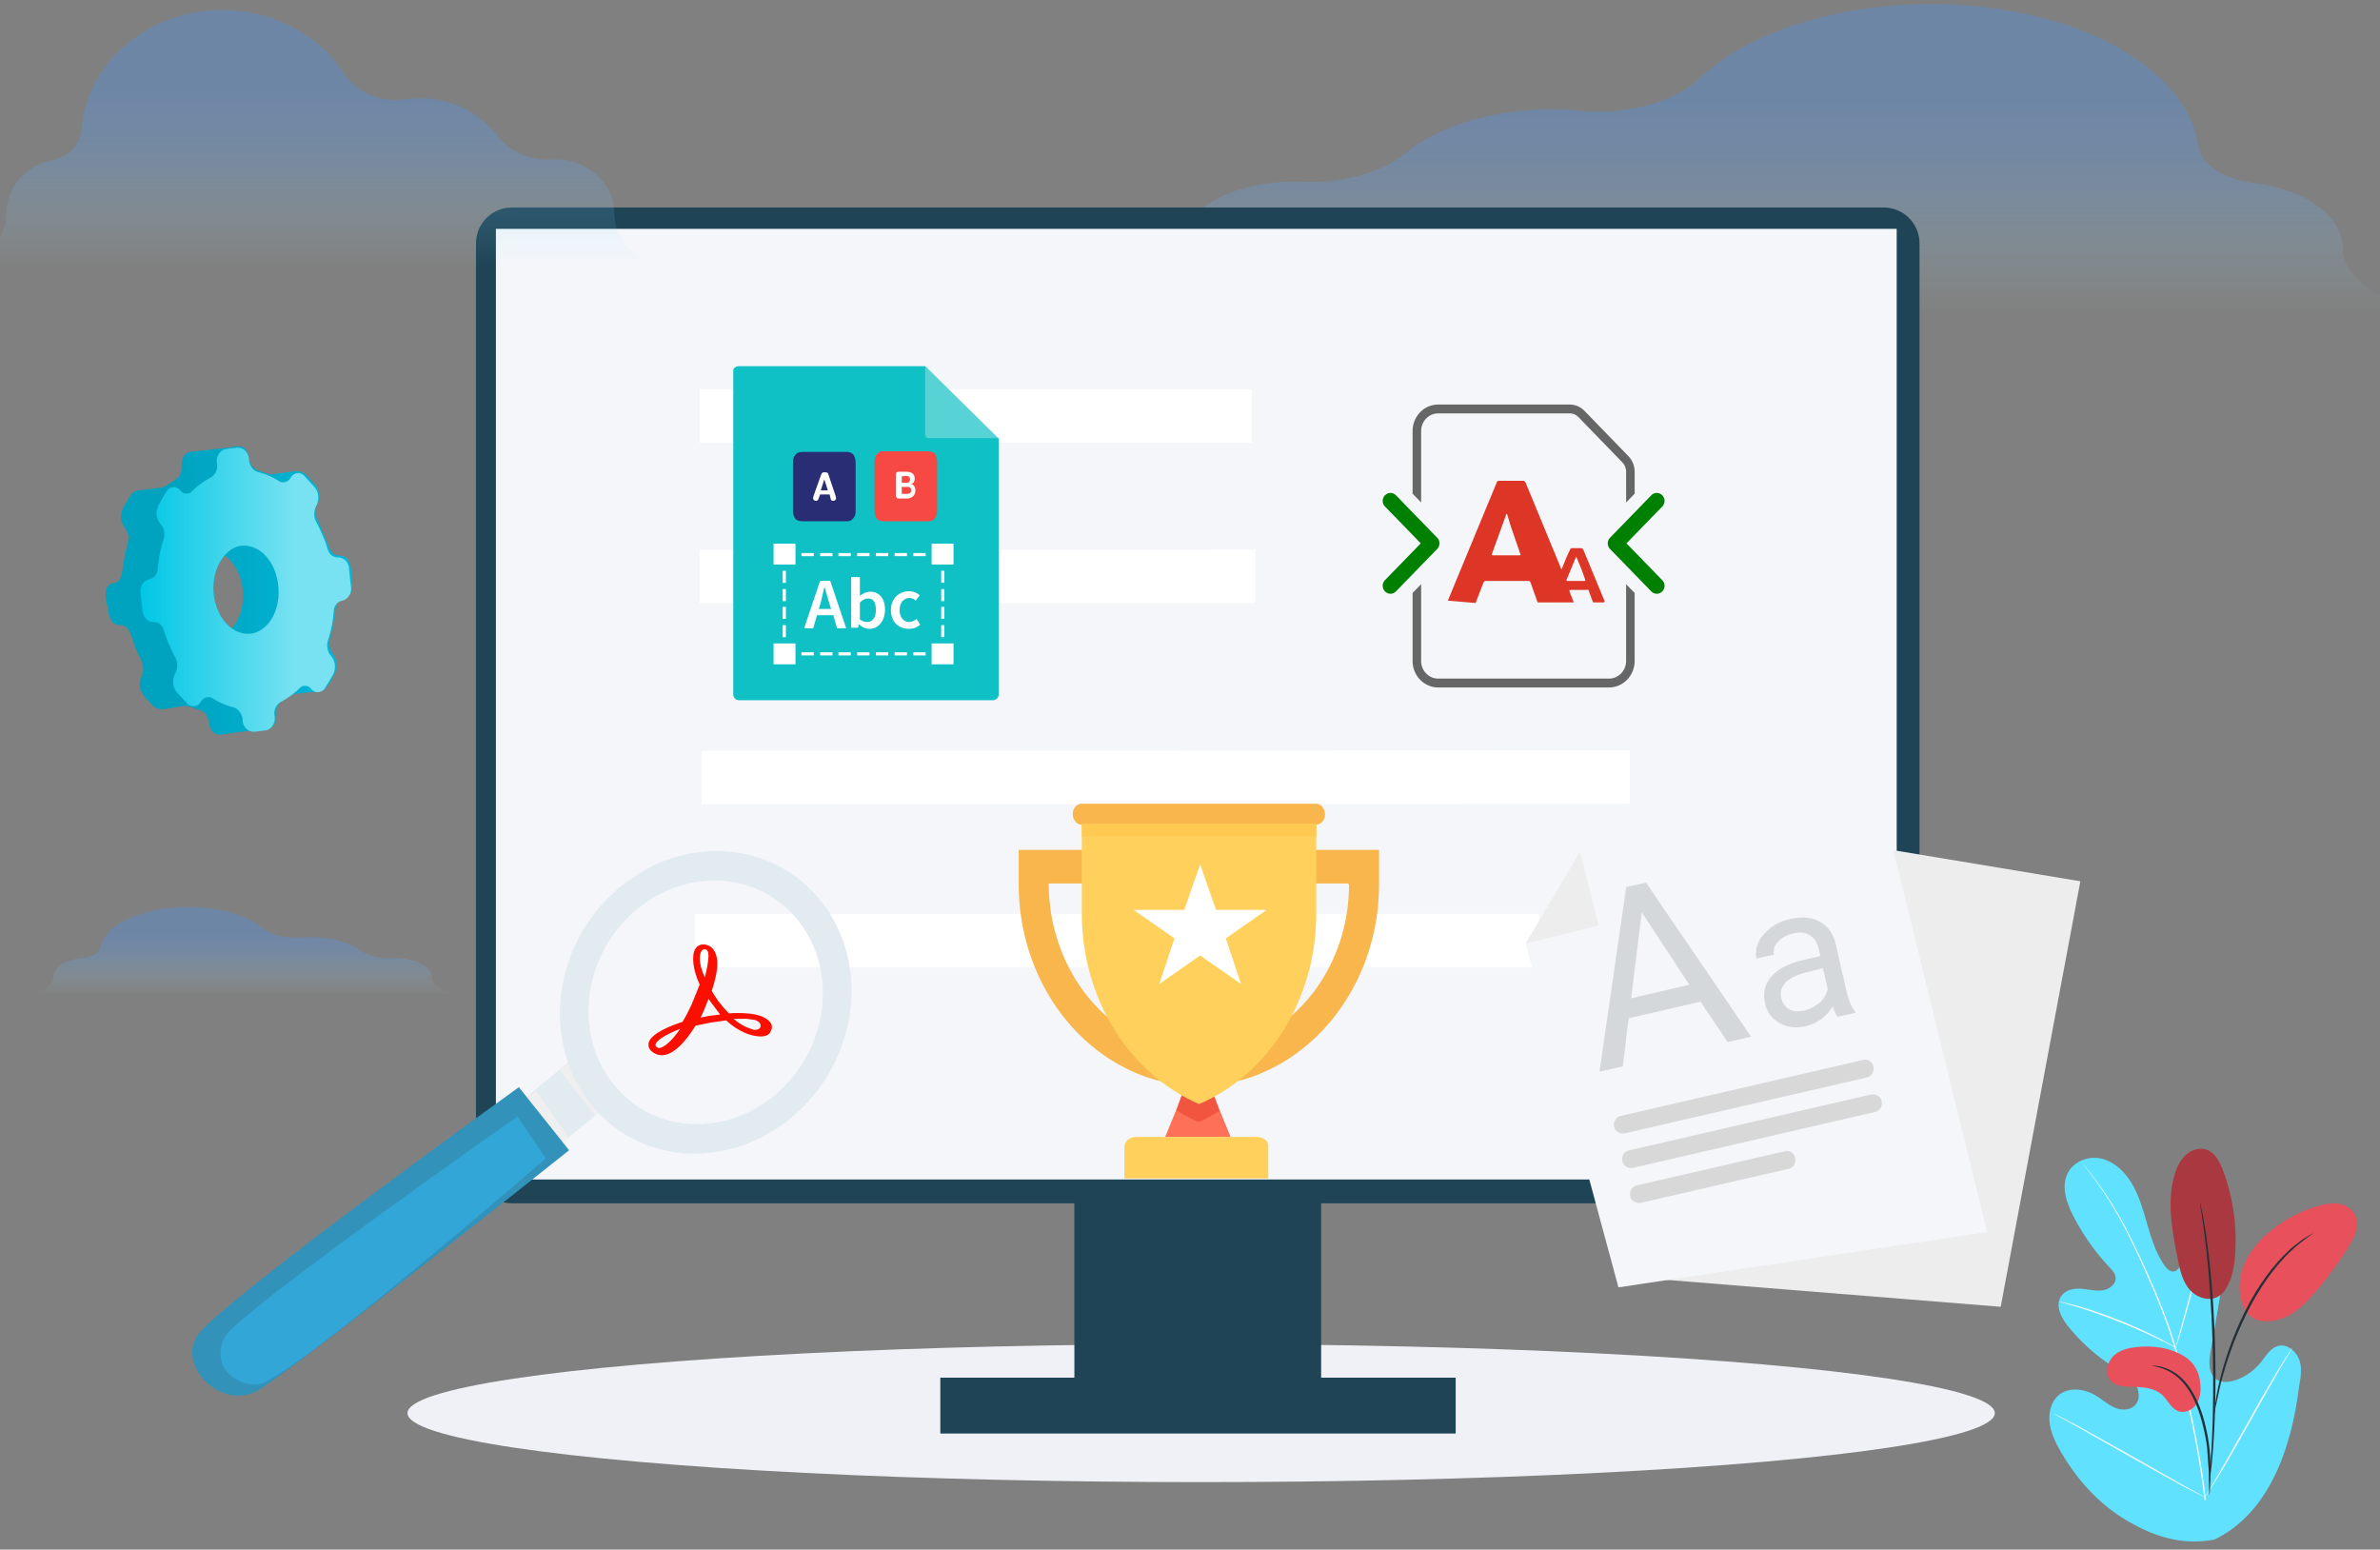 <svg xmlns="http://www.w3.org/2000/svg" xmlns:xlink="http://www.w3.org/1999/xlink" width="490" height="319"><rect width="100%" height="100%" fill="#808080" stroke="none"/><g transform="translate(39.096 14.512)"><linearGradient id="A" x1="323.36" x2="323.36" y1="49.32" y2="-13.54" gradientUnits="userSpaceOnUse"><stop stop-color="#b0f4ff" stop-opacity="0" offset="0"/><stop stop-color="#85cdff" stop-opacity=".12" offset=".18"/><stop stop-color="#63afff" stop-opacity=".22" offset=".37"/><stop stop-color="#4e9cff" stop-opacity=".28" offset=".54"/><stop stop-color="#4796ff" stop-opacity=".3" offset=".68"/></linearGradient><path d="M466.1 49.3H180.7c12.8 0 23.3-5.9 23.3-13.2s10.5-13.2 23.1-13.2h1.5c8.6.4 16.8-1.8 21.7-5.9 6.8-5.6 17.9-9 30.1-9 1.9 0 3.8.1 5.7.3 9.7.9 19.2-1.7 24.4-6.4 15.5-15 49.3-20 75.8-11.3 14.9 5 25 13.9 27 23.7 0 .4.2.8.2 1.2.5 3.8 5.2 6.9 11.6 7.7l.8.1c10.3 1.5 17.1 6.9 17.3 13-.2 7.3 10.3 13 22.9 13z" fill="url(#A)"/><ellipse cx="208.2" cy="276.4" rx="163.4" ry="14.2" fill="#eff1f6"/><path d="m108.5 69.8-1.3-24h11.2l-1.3 24z" fill="#fff"/><path d="M123 116.1s8.4 5.1 8.9 16-8.2 16.5-8.2 16.5l-.7-32.5z" fill="#eda411"/><path d="m148.4 154.9 1.7 19.3s3.9-6.2 3.6-13-5.3-6.3-5.3-6.3zm-18.6-67-1.1 17.1s5.4-1.3 6.4-6.9c1.1-5.7-5.3-10.2-5.3-10.2z" fill="#0f8484"/><path d="m154.7 201.8v10.4s3.6-2.7 4-6.8-4-3.6-4-3.6z" fill="#eda411"/><g fill="#1e4455"><path d="m182.1 216.6h50.8v58.7h-50.8v-58.7z"/><path d="M154.5 269.1h106.1v11.5H154.5v-11.5zm194.2-35.9H66.3c-4.1 0-7.4-3.3-7.4-7.4V35.6c0-4.1 3.3-7.4 7.4-7.4h282.4c4.1 0 7.4 3.3 7.4 7.4v190.3c.1 4-3.3 7.3-7.4 7.3z"/></g><path d="M63,32.6h288.4v195.7H63V32.6z" fill="#f4f6fa"/><linearGradient id="B" x1="24.73" x2="24.73" y1="40.49" y2="-12.31" gradientUnits="userSpaceOnUse"><stop stop-color="#b0f4ff" stop-opacity="0" offset="0"/><stop stop-color="#85cdff" stop-opacity=".12" offset=".18"/><stop stop-color="#63afff" stop-opacity=".22" offset=".37"/><stop stop-color="#4e9cff" stop-opacity=".28" offset=".54"/><stop stop-color="#4796ff" stop-opacity=".3" offset=".68"/></linearGradient><path d="M-50.1 40.5H99.6c-6.7 0-12.2-5-12.2-11.1s-5.5-11.1-12.1-11.1h-.7c-4.5.3-8.8-1.6-11.4-5-3.6-4.7-9.5-7.6-15.8-7.6-1 0-2 .1-3 .2-5 .8-10-1.3-12.7-5.3C23.6-12 5.8-16.2-8-8.8-15.9-4.6-21.2 2.8-22.2 11c0 .3-.1.7-.1 1-.2 3.2-2.7 5.8-6.1 6.5l-.4.1c-5.4 1.2-9 5.8-9 10.9-.2 6.2-5.6 11-12.3 11z" fill="url(#B)"/><linearGradient id="C" x1="10.921" x2="10.921" y1="190.25" y2="172.18" gradientUnits="userSpaceOnUse"><stop stop-color="#b0f4ff" stop-opacity="0" offset="0"/><stop stop-color="#85cdff" stop-opacity=".12" offset=".18"/><stop stop-color="#63afff" stop-opacity=".22" offset=".37"/><stop stop-color="#4e9cff" stop-opacity=".28" offset=".54"/><stop stop-color="#4796ff" stop-opacity=".3" offset=".68"/></linearGradient><path d="M-35.536 190.31h92.914c-4.191 0-7.579-1.733-7.579-3.782s-3.388-3.782-7.49-3.782h-.446c-2.764.079-5.439-.552-7.044-1.733-2.229-1.655-5.885-2.6-9.809-2.6-.624 0-1.248 0-1.872.079-3.121.236-6.242-.473-7.936-1.812-5.083-4.333-16.05-5.751-24.7-3.23-4.904 1.418-8.203 3.939-8.828 6.776 0 .079-.089.236-.089.315-.178 1.103-1.694 1.97-3.834 2.206h-.268c-3.388.394-5.529 1.97-5.618 3.782.178 2.127-3.299 3.782-7.401 3.782z" fill="url(#C)"/><path d="M253.49 105.747v15.801c0 1.919 1.435 3.491 3.254 3.63l.262.01h35.168c1.854 0 3.373-1.485 3.507-3.368l.01-.272v-15.796l1.758 1.809v13.987c0 2.908-2.196 5.285-4.965 5.451l-.31.009h-35.168c-2.809 0-5.106-2.273-5.266-5.139l-.009-.321v-13.992zm3.517-36.979h27.044c1.046-.003 2.053.384 2.841 1.084l.254.245 9.003 9.282c.744.769 1.198 1.784 1.286 2.86l.016.361v4.523l-1.758 1.809V82.6a2.79 2.79 0 0 0-.598-1.729l-.175-.2-9.003-9.282a2.6 2.6 0 0 0-1.603-.787l-.261-.014h-27.044c-1.854 0-3.373 1.485-3.507 3.368l-.01.272v14.706l-1.758-1.809V74.228c0-2.908 2.196-5.285 4.965-5.451l.31-.009h27.044z" fill="#666"/><path d="M247.178 86.968a1.57 1.57 0 0 0-1.131.485c-.3.305-.469.72-.469 1.153s.169.849.472 1.156l7.366 7.578-7.369 7.582c-.301.305-.47.72-.47 1.154a1.65 1.65 0 0 0 .476 1.16c.294.309.699.481 1.128.478.421.003.826-.169 1.124-.482l8.491-8.736.141-.164a1.65 1.65 0 0 0 .33-.991c0-.433-.169-.848-.471-1.155l-8.491-8.736a1.57 1.57 0 0 0-1.127-.481zm54.825 0a1.57 1.57 0 0 0-1.128.482l-8.493 8.738c-.301.305-.47.72-.47 1.154s.169.849.472 1.156l8.491 8.737a1.57 1.57 0 0 0 1.127.481c.423 0 .829-.173 1.131-.484.301-.305.47-.72.47-1.154s-.169-.849-.47-1.154l-7.369-7.582 7.369-7.583c.3-.305.469-.72.469-1.153s-.169-.849-.473-1.157a1.57 1.57 0 0 0-1.127-.481z" fill="green"/><g transform="matrix(.758 .085 -.08 .802 385.85 222.58)"><path d="M50.779 94.185c13.895-8.231 18.08-24.994 18.615-40.284.089-2.553.558-5.218-.513-7.536s-3.831-4.042-6.215-3.129c-1.978.759-2.966 2.901-4.164 4.646-1.594 2.323-3.858 4.18-6.447 5.288-1.702.729-3.769 1.103-5.331.109-2.141-1.365-2.193-4.417-2.001-6.95l1.073-14.153c.191-2.531.379-5.116-.253-7.575s-2.24-4.812-4.634-5.655-5.51.339-6.197 2.782c-.287 1.017-.147 2.103-.291 3.148s-.722 2.176-1.754 2.4c-1.044.226-2.021-.563-2.738-1.357-2.47-2.739-4.04-6.156-5.492-9.548s-2.849-6.856-5.059-9.811-5.381-5.394-9.041-5.852S2.605 2.22 1.429 5.717C.25 9.223 2.11 12.99 4.206 16.039c3.109 4.522 6.877 8.591 11.146 12.039.77.622 1.604 1.295 1.849 2.254.439 1.726-1.298 3.292-3.025 3.731-1.957.497-4.018.158-6.035.253s-4.246.817-5.133 2.631c-1.23 2.517.776 5.381 2.811 7.306a49.3 49.3 0 0 0 13.948 9.271c1.84.813 3.785 1.547 5.216 2.96s2.192 3.753 1.15 5.473-3.445 2.132-5.397 1.634-3.648-1.679-5.484-2.51c-3.436-1.557-8.006-1.629-10.474 1.223-1.621 1.875-1.943 4.619-1.355 7.027s1.967 4.543 3.455 6.526c5.198 6.933 12.068 12.7 20.053 16.062s15.514 4.641 23.848 2.266z" fill="#60e2ff"/><g fill="#f4f8f8"><path d="M47.413 84.356c-1.742-7.852-4.376-16.304-7.435-25.054l-2.289-6.469c-.755-2.123-1.506-4.226-2.368-6.239-1.706-4.033-3.656-7.783-5.621-11.288s-3.958-6.762-5.845-9.795c-1.893-3.029-3.711-5.82-5.478-8.294A91.04 91.04 0 0 0 9.174 6.162C7.987 4.945 7.036 4.029 6.385 3.416l-.745-.692c-.17-.155-.263-.226-.263-.226a4.96 4.96 0 0 0 .235.254l.719.719 2.733 2.794c2.34 2.456 5.61 6.138 9.091 11.109 1.749 2.477 3.551 5.272 5.431 8.305 1.872 3.038 3.852 6.297 5.804 9.8s3.892 7.244 5.586 11.261c.856 2.006 1.597 4.094 2.353 6.221l2.287 6.467c3.058 8.744 5.695 17.177 7.452 25.006"/><path d="M35.229 46.55c.026.006.134-.374.309-1.067l.668-2.949 1.821-9.802 1.934-9.769.712-2.933.236-1.084c-.026-.008-.159.364-.378 1.043l-.833 2.91c-.653 2.47-1.374 5.929-2.048 9.766l-1.709 9.817-.55 2.97z"/><path d="M2.659 38.197c-.001.013.113.04.335.078l.971.151 3.561.581c3.001.521 7.121 1.392 11.623 2.553 4.501 1.17 8.527 2.404 11.411 3.385 1.447.48 2.606.901 3.408 1.189l.926.327c.214.071.329.102.334.09s-.099-.068-.304-.162l-.902-.394a65.46 65.46 0 0 0-3.371-1.306c-2.868-1.048-6.893-2.327-11.405-3.5-4.512-1.164-8.653-1.995-11.675-2.45a58.62 58.62 0 0 0-3.588-.461l-.979-.08c-.224-.013-.344-.015-.345-.001zM47.088 83.72c.012.006.096-.127.245-.385l.64-1.143 2.234-4.264c1.844-3.624 4.235-8.706 6.804-14.349l6.698-14.388 2.125-4.316.574-1.175c.128-.271.19-.416.178-.422s-.096.127-.246.386l-.639 1.142c-.551.994-1.313 2.452-2.233 4.265-1.845 3.623-4.236 8.705-6.805 14.35l-6.698 14.386-2.699 5.492c-.128.27-.19.415-.178.421z"/><path d="M4.215 66.761c-.004.012.143.081.426.199l1.247.5 4.597 1.812 15.092 6.145 15.145 6.047 4.641 1.696 1.272.435.453.125s-.143-.079-.426-.198l-1.247-.5-4.596-1.812-15.096-6.147-15.141-6.043-4.642-1.698-1.272-.435z"/></g></g><g transform="matrix(1.692 .139 -.132 1.788 397.4 219.84)"><path d="M13.919 16.549c-1.088 1.553-3.201 1.039-4.181.091s-1.394-2.322-1.771-3.633c-.861-2.993-1.732-6.133-1.091-9.182.192-.912.532-1.82 1.173-2.497S9.675.25 10.575.488c1.066.281 1.729 1.325 2.207 2.318a21.86 21.86 0 0 1 2.163 9.394c.006 1.513-.172 3.1-1.026 4.349z" fill="#aa3840"/><path d="M9.844 24.414c-1.778-.917-3.873-1.037-5.847-.71-1.06.175-2.167.492-2.888 1.289s-.859 2.199-.03 2.883c.494.408 1.181.47 1.821.462 1.546-.018 3.26-.29 4.496.64.704.531 1.173 1.413 2.015 1.674.824.255 1.754-.231 2.191-.975s.451-1.673.248-2.512c0 0-.215-1.827-2.006-2.751zm7.061-5.636c-1.181-1.401-1.405-3.445-.88-5.201s1.713-3.248 3.081-4.467a16.57 16.57 0 0 1 5.516-3.255c.798-.281 1.638-.502 2.48-.422s1.69.511 2.081 1.26c.581 1.107.025 2.45-.577 3.545-1.06 1.931-2.273 3.777-3.623 5.517-1.086 1.4-2.33 2.781-3.984 3.414s-3.374.558-4.252-.59" fill="#e8505b"/><g fill="#253138"><path d="M13.992 39.978c-.02.001-.054-.25-.099-.706l-.187-1.925-.434-2.826c-.224-1.047-.575-2.183-1.025-3.334-.468-1.145-1.037-2.185-1.703-3.017s-1.43-1.441-2.153-1.79a6.03 6.03 0 0 0-1.813-.564l-.702-.102c0-.02.252-.023.715-.011.458.031 1.13.147 1.89.492.762.338 1.576.952 2.27 1.805s1.29 1.913 1.765 3.078c.459 1.171.805 2.318 1.019 3.389s.311 2.043.376 2.861l.096 1.938z"/><path d="M13.859 38.495c-.01 0-.016-.112-.019-.327l.003-.936-.042-3.441c-.072-2.904-.322-6.914-.805-11.321s-1.131-8.374-1.719-11.22c-.139-.713-.279-1.355-.41-1.916l-.337-1.442-.219-.91c-.047-.209-.067-.32-.057-.323s.048.104.114.308l.271.897c.121.389.244.872.386 1.433s.301 1.199.453 1.911c.642 2.842 1.32 6.811 1.808 11.229s.702 8.438.721 11.351a61.37 61.37 0 0 1-.05 3.447l-.058.935c-.017.214-.029.325-.04.325z"/><path d="M13.839 30.74c-.02-.001-.017-.348.008-.979.035-.628.123-1.537.3-2.649.187-1.111.45-2.43.862-3.862.392-1.438.931-2.99 1.614-4.569 1.34-3.177 3.159-5.775 4.742-7.384.371-.427.786-.735 1.116-1.036l.476-.404.433-.298.824-.527c.047.063-1.167.777-2.699 2.408s-3.297 4.206-4.625 7.357c-.679 1.565-1.22 3.103-1.623 4.526-.423 1.419-.705 2.725-.918 3.824l-.39 2.624z"/></g></g></g><g transform="matrix(.957 -.075 0 1 -159.89 210.21)" fill-rule="evenodd"><path d="M317.6-95.2l118.7 8.856v-11L317.6-106.2zm0 33l119.55 8.923v-11L317.6-73.2zm.4 41.4L517.7-5.9v-11L318-31.8v11zm-1.4 33.5l181.6 13.6v-11L316.6 1.7v11z" fill="#fff"/><path d="m285.3 48.5-6.8-10.6 11.9-8.4 5.1 11.8-10.2 7.2z" fill="#e2ebf0"/><path d="m289.5 48.3-10.8-13.8s-64.9 39.8-69.2 46 5.5 15.9 13.1 12.2c7.7-3.7 66.9-44.4 66.9-44.4" fill="#3392ba"/><path d="m284.5 49.6s-55.9 42.2-62 41.9-9.9-5.6-7-10.4c3-4.9 62.9-40.6 62.9-40.6l6.1 9.1z" fill="#32a6d7"/><path d="m289.5 45.7-7.2-10.2-1.8 1.2 7.8 9.8 1.2-0.8zm8-5.7-6.7-10.5-3.3 2.1 7.5 9.9 2.5-1.5z" fill="#efefef"/><path d="M304.8-.7c11.6-7.7 27.2-4.7 35 6.8s4.7 27-6.8 34.7c-11.6 7.7-27.2 4.7-35-6.8s-4.8-27 6.8-34.7m31.6 46.5c14.4-9.6 18.2-28.9 8.5-43.1s-29.2-18-43.5-8.4c-14.4 9.5-18.2 28.8-8.5 43.1 9.6 14.2 29.1 18 43.5 8.4" fill="#e2ebf0"/><path d="M313.4 25.1c-1.8 2.4-3.6 3.7-4.6 3.6-.4-.1-.7-.4-.7-.7v-.1c.2-.8 2.2-1.9 5.3-2.8zm8.6-2.3l-2.4.1-1.8.2.8-1.6.9-2.1.8 1.1 1.7 2.3zm-4-13.4c.1-.2.4-.3.7-.3.7.1.8.9.8 1.5-.1 1.5-.4 2.9-.8 4.3-1.4-3-1.2-4.8-.7-5.5zm12.7 16.5c-.1.5-.7.7-1.3.6-.2 0-.4-.1-.6-.2-1.4-.5-2.7-1.3-3.9-2.4l2.8.2 1.9.4c.6.3 1.2.7 1.1 1.4zm1.9-.9c-.8-.9-2.5-1.7-4.8-2-1.3-.2-2.6-.3-3.9-.3-.8-.8-1.6-1.8-2.3-2.7-.5-.7-.9-1.4-1.4-2.2.8-2.3 1.2-4.1 1.2-5.6 0-1.8-.8-3.8-2.9-4.1-.8-.1-1.4.2-1.8.7-.9 1.3-.6 4.3.9 7.5l-1.7 3.9c-.6 1.2-1.2 2.3-2 3.5-2.2.5-6.8 1.8-7.3 3.8-.1.6.1 1.3.7 1.8s1.2.8 1.9.9c2.8.4 5.6-2.7 7.5-5.5l3.2-.4 3.4-.2c2.9 2.8 5.6 3.6 6.9 3.8 1.8.3 2.5-.3 2.7-.9.4-.6.3-1.4-.3-2z" fill="#fa0f00"/></g><linearGradient id="D" x1="72.262" x2="21.658" y1="121.512" y2="121.512" gradientUnits="userSpaceOnUse"><stop stop-color="#00b8d9" offset="0"/><stop stop-color="#00a3bf" offset=".72"/></linearGradient><path d="M23.41 120.05c1.665-.2 1.757-2.3 1.942-3.7l.555-3c.277-.9.462-1.8.555-2.7-.092-1.6-1.48-2.5-1.572-4.1 0-1 .37-2.1 1.017-2.9.37-.8.925-1.6 1.48-2.3.647-.3 1.387-.5 2.035-.5l3.144-.4c.647 0 1.295-.2 1.85-.6 1.387-1 2.959-1.4 2.959-3.5 0-1.4.185-3 1.757-3.3.277-.1.555-.1.74-.1l2.682-.3 4.254-.5 1.572-.2c.462-.1.925-.1 1.387 0 1.572.6 1.202 2.4 1.942 3.7.37.6.925 1.1 1.572 1.2.832.4 1.572.6 2.404.8.555 0 1.017-.1 1.572-.2l3.144-.4c.832-.2 1.757 0 2.497.6.647.6 1.202 1.3 1.757 1.9.832.8 1.202 2.1 1.017 3.3-.092.7-.555 1.2-.647 1.8-.185.9 0 1.8.462 2.6l2.312 5.5c.185.7.74 1.2 1.295 1.5.647.3 1.295 0 1.942.4 1.48 1 1.387 3.9 1.48 5.6.185 1.3-.462 2.6-1.665 3-1.85.5-1.757 2.1-2.034 3.9l-.555 3c-.277.8-.462 1.7-.462 2.6.092 1.6 1.572 2.4 1.572 4.1-.092 1-.462 2-1.017 2.8-.37.9-.925 1.6-1.572 2.3-.925.6-2.497.5-3.514.6l-1.572.2c-.74 0-1.387.2-2.035.6-.74.4-1.48.8-2.127 1.4-.462.6-.74 1.4-.647 2.2 0 1.4-.277 2.9-1.85 3.1-.925.2-1.942.2-2.867.3l-4.162.5c-1.11.1-2.867.7-3.792.1-1.48-.9-.925-2.9-1.942-4.1a3.681 3.98 0 0 0-1.942-.9c-.555-.3-1.202-.5-1.85-.6-1.017 0-2.127.2-3.144.4-1.387.2-2.774.6-3.884-.5-1.48-1.5-3.422-3.3-2.404-5.7.74-1.8.462-2.8-.37-4.5-.462-.8-.832-1.7-1.11-2.6a12.854 13.9 0 0 0-1.11-2.8c-.37-.6-.925-.9-1.572-1-.555.1-1.202-.1-1.665-.5-.647-.8-.925-1.8-.925-2.9-.555-1.4-1.295-4.9 1.11-5.2zm22.842-5.7c-3.607 4.1-2.867 11.9 1.48 15 3.607-4.1 2.867-11.9-1.48-15z" fill="url(#D)" fill-rule="evenodd"/><linearGradient id="E" x1="72.253" x2="28.927" y1="121.372" y2="121.372" gradientUnits="userSpaceOnUse"><stop stop-color="#79e2f2" offset=".26"/><stop stop-color="#00c7e5" offset="1"/></linearGradient><path d="M29.329 125.65l-.37-3.4c-.277-1.3.462-2.7 1.757-3 1.017-.2 1.757-1.1 1.757-2.2.185-2 .555-4.1 1.202-6 .37-1.1.092-2.4-.647-3.2-.925-1.1-1.017-2.6-.37-3.9l1.572-2.7c.462-.9 1.572-1.2 2.404-.7.185.1.37.2.462.4.647.8 1.757.9 2.404.2 1.202-1.2 2.497-2.1 3.977-2.9.925-.6 1.387-1.7 1.202-2.8-.277-1.3.462-2.7 1.757-3l2.497-.3c1.295 0 2.312 1.1 2.312 2.5.092 1.1.74 2.1 1.757 2.5 1.572.4 3.052 1 4.439 1.9.832.5 1.85.2 2.404-.7.462-.9 1.572-1.2 2.404-.7.185.1.37.2.462.4l2.034 2.2c.925 1.1 1.017 2.6.37 3.9a3.006 3.25 0 0 0 0 3.3c.925 1.8 1.757 3.6 2.312 5.5.277 1.1 1.11 1.8 2.127 1.8 1.295 0 2.312 1.1 2.312 2.5l.37 3.4c.277 1.3-.462 2.7-1.757 3-1.017.2-1.757 1.1-1.757 2.2-.185 2-.555 4.1-1.202 6-.37 1.1-.092 2.4.647 3.2.925 1.1 1.017 2.6.37 3.9l-1.572 2.6c-.462.9-1.572 1.2-2.404.7-.185-.1-.37-.2-.462-.4-.647-.8-1.757-.9-2.404-.2-1.202 1.2-2.497 2.1-3.977 2.9-.925.6-1.387 1.7-1.202 2.8.277 1.3-.462 2.7-1.757 3l-2.497.3c-1.295 0-2.312-1.1-2.312-2.5-.092-1.1-.74-2.1-1.757-2.5-1.572-.4-3.052-1-4.439-1.9-.832-.5-1.85-.2-2.404.7-.462.9-1.572 1.2-2.404.7-.185-.1-.37-.2-.462-.4l-2.035-2.2c-.925-1.1-1.017-2.6-.37-3.9a3.006 3.25 0 0 0 0-3.3c-.925-1.8-1.757-3.6-2.312-5.5-.277-1.1-1.11-1.8-2.127-1.8-1.202.1-2.219-1.1-2.312-2.4zm14.612-4.3c.185 5.7 4.069 9.9 8.231 9 3.144-.8 5.364-4.5 5.179-8.9-.185-5.7-4.069-9.9-8.23-9-3.052.8-5.271 4.6-5.179 8.9z" fill="url(#E)" fill-rule="evenodd"/><g fill="#ededed"><path d="m411.91 269.02-77-6.2 13.6-78.5 17.8-13.2 62 10.3z"/><path d="m366.31 171.12-2.5 15.5-15.3-2.3z"/></g><path d="m409.11 253.62-75.9 11.4-19.1-70.7 11.2-19 61-14.5z" fill="#f4f6fa"/><path d="m325.31 175.32 3.8 15.2-15 3.7z" fill="#ededed"/><path d="M350.11 206.22l-14.8 3.4-1.2 9.9-4.8 1.1 5.5-38 4.1-.9 21.6 31.7-4.8 1.1zm-14.3-.7l12-2.8-9.8-14.9zm42.5 3.8c-.3-.4-.6-1.1-1-2.1-1.3 2.1-3.1 3.4-5.4 4-2.1.5-3.9.3-5.5-.6s-2.6-2.2-3-4c-.5-2.2-.1-4 1.3-5.6s3.6-2.7 6.6-3.4l3.5-.8-.4-1.6c-.3-1.2-.9-2.1-1.8-2.7s-2.1-.7-3.6-.3c-1.3.3-2.3.9-3 1.7s-1 1.7-.8 2.6l-3.6.8c-.2-1-.1-2.1.4-3.3.5-1.1 1.4-2.1 2.5-3 1.2-.9 2.5-1.5 4-1.8 2.4-.6 4.5-.4 6.1.5 1.7.9 2.8 2.4 3.3 4.5l2.2 9.6c.4 1.9 1 3.4 1.8 4.4l.1.3zm-6.7-1.3c1.1-.3 2.1-.8 3-1.6s1.4-1.7 1.7-2.8l-1-4.3-2.8.7c-4.4 1-6.3 2.8-5.8 5.4.3 1.1.8 1.9 1.7 2.4s2.1.4 3.2.2z" fill="#d4d8da" fill-rule="evenodd"/><path d="M383.51 218.22l-49.8 11.5c-1 .2-1.6 1.2-1.4 2.2s1.2 1.6 2.2 1.4l49.8-11.5c1-.2 1.6-1.2 1.4-2.2-.2-1.1-1.2-1.7-2.2-1.4zm1.7 7.1l-49.8 11.5c-1 .2-1.6 1.2-1.4 2.2s1.2 1.6 2.2 1.4l49.8-11.5c1-.2 1.6-1.2 1.4-2.2s-1.2-1.6-2.2-1.4zm-17.8 11.7l-30.4 7c-1 .2-1.6 1.2-1.4 2.2s1.2 1.6 2.2 1.4l30.4-7c1-.2 1.6-1.2 1.4-2.2s-1.2-1.7-2.2-1.4z" fill="#d8d8d8"/><path d="M298.092 123.645l2.481-6.013c.496-1.227-2.729 6.626 7.566-18.284 0-.245.248-.368.496-.368h4.961c.248 0 .372.123.496.368l7.194 17.425c0 .123 0 .245.248.368l.992-2.454.744-1.595c.124-.245.124-.245.372-.245h1.86c.248 0 .372.123.496.368l4.217 10.185c0 .123.124.245.124.368s0 .245-.248.245h-2.109l-.868-2.331c0-.245-.248-.368-.372-.245h-3.349c-.248 0-.372.123-.248.368l.868 2.209h-7.442l-1.488-4.172c-.124-.245-.248-.245-.496-.245h-8.682c-.248 0-.372.123-.496.368l-1.612 4.172zm12.155-17.916c0 .123-.124.123-.124.123l-2.977 8.222c-.124.245.124.245.248.245h5.333c.372 0 .372 0 .248-.368l-1.984-5.767zm14.263 8.835l-1.984 4.786c-.124.245.124.245.248.245h3.349c.248 0 .248 0 .248-.245l-.744-2.086z" fill="#de3626"/><path d="M152.06 75.388h38.456l15.09 14.882v52.686c0 .72-.608 1.2-1.217 1.2h-52.207a1.21 1.21 0 0 1-1.217-1.2V76.588c-.122-.72.487-1.2 1.095-1.2z" fill="#0fc0c5"/><g fill="#fff"><path d="M190.483 75.354l15.329 14.841h-14.671c-.376 0-.658-.323-.658-.645z" opacity=".3"/><path d="M168.947 124.178l-.376 1.183h2.539l-.376-1.183-.94-3.226h-.094zm-3.386 5.162l3.292-9.786h2.069l3.292 9.786h-1.881l-.752-2.688h-3.386l-.752 2.688zm13.354.108c-.658 0-1.411-.323-2.069-.968l-.188.753h-1.411v-10.431h1.787v3.871c.658-.538 1.411-.86 2.163-.86 1.881 0 3.009 1.506 3.009 3.656 0 2.581-1.599 4.087-3.292 3.979zm-.376-1.398c1.034 0 1.787-.86 1.787-2.473 0-1.506-.47-2.366-1.599-2.366-.564 0-1.034.215-1.693.86v3.441a2.5 2.5 0 0 0 1.505.538zm8.558 1.398c-2.069 0-3.668-1.398-3.668-3.871s1.787-3.871 3.762-3.871c.752 0 1.599.323 2.163.86l-.846 1.075c-.376-.323-.752-.538-1.223-.538-1.223 0-2.069.968-2.069 2.473s.846 2.473 1.975 2.473c.564 0 1.129-.323 1.505-.645l.752 1.183c-.658.645-1.505.86-2.351.86zm-27.837-17.529h4.514v4.302h-4.514z"/><use xlink:href="#F"/><path d="M161.8 117.51v2.473h-.658v-2.473zm32.634 0v2.473h-.658v-2.473zm-32.634 3.764v2.473h-.658v-2.473zm32.634 0v2.473h-.658v-2.473zM161.8 124.93v2.473h-.658v-2.473zm32.634 0v2.473h-.658v-2.473zm-32.634 3.764v2.473h-.658v-2.473zm32.634 0v2.473h-.658v-2.473z"/><use y="20.432" xlink:href="#F"/><use x="7.618" xlink:href="#F"/><use x="7.618" y="20.432" xlink:href="#F"/><use x="15.33" xlink:href="#F"/><use x="15.33" y="20.432" xlink:href="#F"/><use x="3.856" xlink:href="#F"/><use x="3.856" y="20.432" xlink:href="#F"/><use x="11.474" xlink:href="#F"/><use x="11.474" y="20.432" xlink:href="#F"/><use x="19.185" xlink:href="#F"/><use x="19.185" y="20.432" xlink:href="#F"/><use x="23.041" xlink:href="#F"/><use x="23.041" y="20.432" xlink:href="#F"/><path d="M159.26 132.458h4.514v4.302h-4.514zm32.54-20.54h4.514v4.302H191.8zm0 20.54h4.514v4.302H191.8z"/></g><path d="M182.12 92.91h8.762c.73 0 .974.12 1.217.24s.487.36.608.72c.122.24.243.6.243 1.32v9.721c0 .84-.122 1.08-.243 1.44-.122.24-.365.48-.608.72-.243.12-.487.24-1.217.24h-8.762c-.73 0-.974-.12-1.217-.24s-.487-.36-.608-.72c-.122-.24-.243-.6-.243-1.44V95.19c0-.84.122-1.08.243-1.32s.365-.48.608-.72.487-.24 1.217-.24z" fill="#f64943"/><path d="M165.33 93.03h8.762c.73 0 .974.12 1.217.24s.487.36.608.72.243.6.243 1.32v9.721c0 .84-.122 1.08-.243 1.32s-.365.48-.608.72c-.243.12-.487.24-1.217.24h-8.762c-.73 0-.974-.12-1.217-.24s-.487-.36-.608-.72c-.122-.24-.243-.6-.243-1.32V95.31c0-.84.122-1.08.243-1.32s.365-.48.608-.72c.243-.12.608-.24 1.217-.24z" fill="#282d74"/><path d="M167.52 102.03l1.582-4.44c.122-.24.243-.36.608-.36h.243c.243 0 .608.12.608.48l1.46 4.32c0 .12.122.36.122.48 0 .36-.243.6-.608.6-.243 0-.487-.12-.487-.36l-.243-.96h-1.947l-.365.96c-.122.24-.243.36-.487.36-.365 0-.608-.24-.608-.6 0-.12.122-.36.122-.48zm2.921-1.08l-.73-2.28-.73 2.28zm13.995.96V97.83c0-.6.243-.72.608-.72h1.46c.852 0 1.825.24 1.825 1.44 0 .48-.243.96-.73 1.08.487.12.852.6.852 1.32 0 1.2-.852 1.68-1.825 1.68h-1.582c-.243 0-.608-.12-.608-.72zm1.217-1.68v1.44h.974c.487 0 .974-.12.974-.72 0-.72-.487-.72-1.095-.72zm0-2.16v1.32h.974c.487 0 .73-.24.73-.72s-.365-.72-.852-.72z" fill="#fff"/><path d="m242.19 228.42 1.988-5.279h4.894l1.988 5.279 2.294 5.632h-13.458z" fill="#ff7058"/><path d="M258.765 234.049h-24.788c-1.363 0-2.479.907-2.479 2.015v6.549h29.621v-6.549c.124-1.108-.992-2.015-2.355-2.015z" fill="#ffd15c"/><path d="M251.039 228.754l-3.649 1.994-.76.181-.76-.363c-1.216-.544-2.432-1.269-3.649-1.994l1.976-5.438h4.713z" fill="#f1543f"/><path d="M209.733 174.961v7.083c0 17.275 9.583 32.132 23.03 38.351 4.328 2.073 9.12 3.109 14.065 3.109s9.738-1.037 14.065-3.109c13.447-6.219 23.03-21.075 23.03-38.351v-7.083zm68.011 7.083c0 8.292-2.628 15.893-7.11 21.939-5.719 7.601-14.22 12.611-23.803 12.611s-18.084-4.837-23.803-12.611c-4.328-5.874-7.11-13.647-7.11-21.939v-.173h61.671v.173zm-6.804-16.584h-48.226c-1.082 0-1.855 1.037-1.855 2.073 0 1.209.773 2.246 1.855 2.246h48.226c1.082 0 1.855-1.037 1.855-2.073 0-1.209-.773-2.246-1.855-2.246z" fill="#f8b64c"/><path d="M270.99 169.62v18.594c0 17.216-9.592 32.884-24.134 39.082-14.542-6.37-24.134-21.865-24.134-39.254V169.62z" fill="#ffd15c"/><path d="m252.38 193.18 3.111 9.382-8.402-5.864-8.402 5.864 3.112-9.382-8.402-5.864h10.424l3.267-9.382 3.267 9.382h10.424z" fill="#fff"/><path d="M222.73 169.62h48.268v2.598H222.73z" fill="#ffc952"/><defs><path id="F" d="M165 113.85h2.539v.645H165z"/></defs></svg>